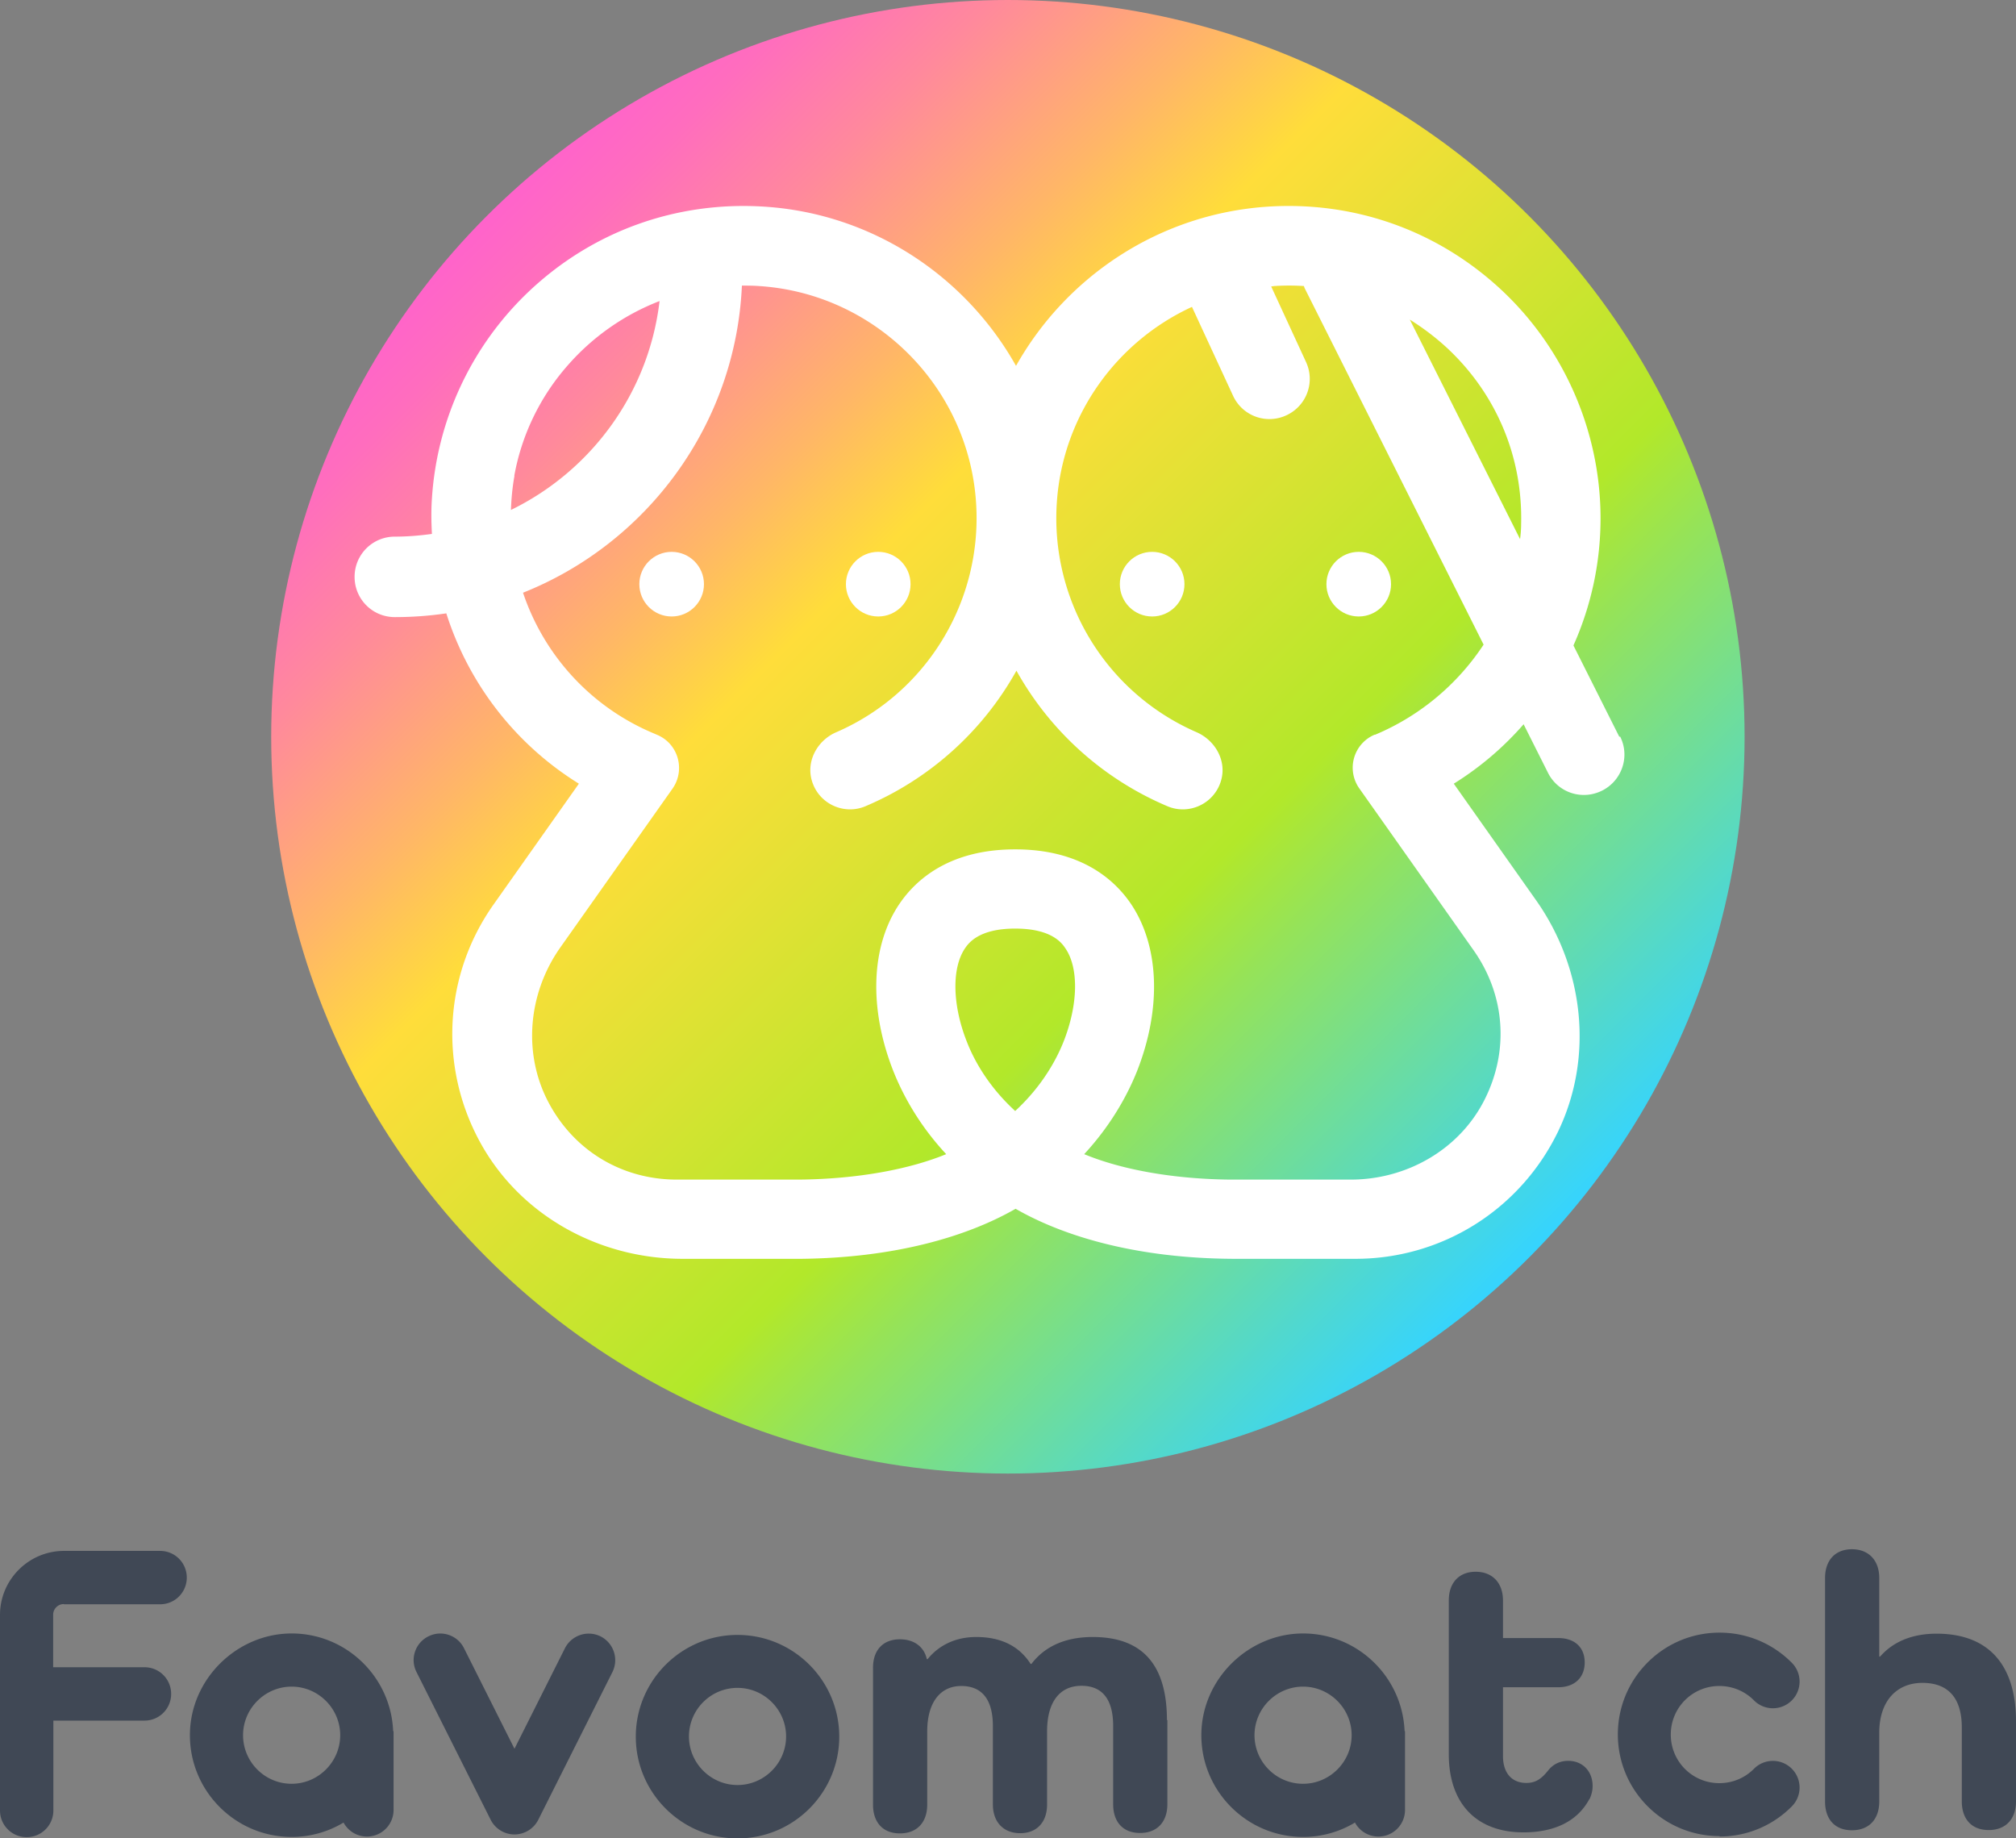 <svg id="_イヤー_2" xmlns="http://www.w3.org/2000/svg" viewBox="0 0 96.71 88.18"><rect x="0" y="0" width="96.71" height="88.18" fill="#808080" stroke="none"/><defs><linearGradient id="_称未設定グラデーション_2" x1="23.37" y1="10.35" x2="73.34" y2="60.33" gradientUnits="userSpaceOnUse"><stop offset="0" stop-color="#ff63cb"/><stop offset=".05" stop-color="#ff6dbe"/><stop offset=".14" stop-color="#ff899c"/><stop offset=".26" stop-color="#ffb667"/><stop offset=".35" stop-color="#ffdd3a"/><stop offset=".66" stop-color="#b2e82a"/><stop offset=".73" stop-color="#95e359"/><stop offset=".92" stop-color="#50d8cf"/><stop offset="1" stop-color="#35d4ff"/></linearGradient><style>.cls-2{fill:#fff}</style></defs><g id="_イヤー_1-2"><circle cx="48.35" cy="35.34" r="35.34" fill="url(#_称未設定グラデーション_2)"/><circle class="cls-2" cx="42.13" cy="28.02" r="1.55"/><circle class="cls-2" cx="32.22" cy="28.02" r="1.55"/><path class="cls-2" d="M77.68 35.34l-2.2-4.38c.84-1.88 1.3-3.95 1.3-6.1 0-4.12-1.72-8.1-4.72-10.92-3.05-2.86-7.03-4.29-11.21-4.03-5.2.33-9.69 3.33-12.11 7.64-2.42-4.31-6.91-7.32-12.11-7.64-4.21-.26-8.22 1.19-11.27 4.08a15.001 15.001 0 00-4.64 9.92c-.04.57-.03 1.14 0 1.7-.58.08-1.18.13-1.78.13-1.07 0-1.93.86-1.93 1.93s.86 1.93 1.93 1.93c.84 0 1.66-.06 2.47-.18 1.07 3.37 3.31 6.28 6.36 8.17l-4.09 5.79c-2.4 3.39-2.64 7.81-.62 11.46 1.93 3.48 5.7 5.54 9.68 5.54h5.72c4.42-.05 7.89-1.04 10.26-2.4 2.4 1.38 5.94 2.38 10.45 2.4h5.85c4.15 0 7.9-2.35 9.72-6.1 1.73-3.59 1.24-7.86-1.06-11.11l-3.94-5.58c1.27-.79 2.39-1.75 3.35-2.85l1.17 2.33a1.92 1.92 0 001.73 1.06c.29 0 .59-.07.87-.21.95-.48 1.34-1.64.86-2.59zM24.67 22.83c.35-1.96 1.24-3.8 2.56-5.3a11.25 11.25 0 014.41-3.09c-.52 4.42-3.29 8.15-7.13 10.02.02-.54.07-1.09.17-1.64zm26.34 27.16c-.33.82-1 2.09-2.31 3.3-1.32-1.21-1.99-2.48-2.31-3.3-.71-1.78-.74-3.55-.1-4.5.16-.23.64-.95 2.41-.95s2.25.71 2.41.95c.65.95.61 2.72-.1 4.5zm14.93-14.75a1.719 1.719 0 00-.73 2.58l5.48 7.76c1.51 2.14 1.71 4.8.54 7.14-1.2 2.41-3.74 3.86-6.43 3.86H59c-2.84-.03-5.28-.51-6.99-1.22 1.37-1.48 2.13-2.97 2.53-3.97 1.19-3.01 1.08-6.01-.29-8.04-.81-1.19-2.43-2.61-5.55-2.61s-4.74 1.42-5.55 2.61c-1.38 2.03-1.48 5.03-.29 8.04.4 1 1.15 2.49 2.53 3.97-1.73.71-4.18 1.19-7.04 1.22h-5.88c-2.62 0-4.91-1.37-6.14-3.67-1.27-2.37-1-5.28.56-7.48l5.37-7.6c.63-.9.28-2.15-.73-2.58l-.21-.09c-3-1.27-5.23-3.75-6.23-6.73 5.93-2.36 10.2-8.04 10.5-14.73.27 0 .54 0 .81.02 5.56.35 10.04 4.8 10.42 10.35.33 4.74-2.36 9.17-6.7 11.05-.91.39-1.46 1.39-1.17 2.34.33 1.1 1.54 1.65 2.57 1.21a14.97 14.97 0 007.24-6.5 14.97 14.97 0 007.24 6.5c1.03.44 2.24-.11 2.57-1.21.29-.95-.26-1.94-1.17-2.34a11.192 11.192 0 01-6.7-11.05c.29-4.16 2.87-7.69 6.48-9.35l1.97 4.26a1.92 1.92 0 002.56.94c.97-.45 1.39-1.59.94-2.56l-1.67-3.62s.09-.01.14-.02c.48-.03.96-.03 1.43 0l.03.09 8.59 17.11a11.605 11.605 0 01-5.2 4.32zm6.98-9.38l-5.29-10.53c.64.4 1.25.86 1.82 1.39 2.34 2.2 3.6 5.2 3.52 8.42 0 .24-.02.48-.05.72z"/><circle class="cls-2" cx="55.27" cy="28.02" r="1.55"/><circle class="cls-2" cx="65.18" cy="28.02" r="1.55"/><path d="M35.38 88.18c-2.69 0-4.88-2.19-4.88-4.88s2.19-4.88 4.88-4.88 4.88 2.19 4.88 4.88-2.19 4.88-4.88 4.88zm0-7.22c-1.29 0-2.33 1.05-2.33 2.33s1.05 2.33 2.33 2.33 2.33-1.05 2.33-2.33-1.05-2.33-2.33-2.33zm-16.52 2.07c-.11-2.6-2.25-4.68-4.87-4.68s-4.88 2.19-4.88 4.88 2.19 4.88 4.88 4.88c.91 0 1.76-.25 2.49-.69a1.276 1.276 0 002.4-.61v-3.69s0-.07-.01-.1zm-4.87 2.53c-1.29 0-2.33-1.05-2.33-2.33s1.05-2.33 2.33-2.33 2.33 1.05 2.33 2.33-1.05 2.33-2.33 2.33zm53.39-2.53c-.11-2.6-2.25-4.68-4.87-4.68s-4.88 2.19-4.88 4.88 2.19 4.88 4.88 4.88c.91 0 1.76-.25 2.49-.69a1.276 1.276 0 002.4-.61v-3.69s0-.07-.01-.1zm-4.87 2.53c-1.29 0-2.33-1.05-2.33-2.33s1.05-2.33 2.33-2.33 2.33 1.05 2.33 2.33-1.05 2.33-2.33 2.33zM3.07 76.95h4.61c.71 0 1.28-.57 1.28-1.28s-.57-1.28-1.28-1.28H3.07C1.38 74.39 0 75.77 0 77.46v9.38c0 .71.57 1.28 1.28 1.28s1.28-.57 1.28-1.28v-4.31h4.37c.71 0 1.28-.57 1.28-1.28s-.57-1.28-1.28-1.28H2.55v-2.52c0-.28.23-.51.51-.51zm21.61 11.04c-.48 0-.92-.27-1.14-.7l-3.56-7.09c-.32-.63-.06-1.4.57-1.71.63-.32 1.4-.06 1.71.57l2.42 4.82 2.42-4.82a1.28 1.28 0 011.71-.57c.63.32.88 1.08.57 1.71l-3.56 7.09c-.22.43-.66.7-1.14.7zM56 82.49v4.05c0 .85-.49 1.38-1.31 1.38s-1.29-.53-1.29-1.38v-3.75c0-1.27-.51-1.93-1.52-1.93-1.06 0-1.65.8-1.65 2.18v3.51c0 .85-.49 1.38-1.29 1.38s-1.31-.53-1.31-1.38V82.8c0-1.27-.51-1.93-1.52-1.93s-1.63.8-1.63 2.18v3.51c0 .85-.49 1.38-1.31 1.38s-1.29-.53-1.29-1.38v-6.57c0-.85.49-1.36 1.29-1.36.68 0 1.16.36 1.29.95h.04c.55-.68 1.36-1.06 2.33-1.06 1.21 0 2.07.45 2.61 1.29h.04c.63-.83 1.61-1.29 2.94-1.29 2.41 0 3.56 1.36 3.56 4zm20.24 3.81c-.57 1.06-1.67 1.59-3.16 1.59-2.25 0-3.58-1.38-3.58-3.75v-7.37c0-.85.49-1.38 1.29-1.38s1.31.53 1.31 1.38v1.8h2.65c.78 0 1.27.44 1.27 1.17s-.49 1.19-1.27 1.19H72.1v3.3c0 .81.42 1.29 1.12 1.29.44 0 .72-.19 1.04-.59.25-.32.59-.47.97-.47.68 0 1.17.49 1.17 1.21 0 .23-.06.44-.15.63zm20.47-3.75v3.85c0 .85-.49 1.38-1.31 1.38s-1.29-.53-1.29-1.38v-3.54c0-1.4-.64-2.14-1.89-2.14s-2.07.89-2.07 2.39v3.3c0 .85-.49 1.38-1.31 1.38s-1.29-.53-1.29-1.38V75.69c0-.85.49-1.38 1.29-1.38s1.31.53 1.31 1.38v3.77h.04c.61-.7 1.52-1.1 2.71-1.1 2.48 0 3.81 1.48 3.81 4.21zm-14.22 5.52c-1.3 0-2.53-.51-3.45-1.43-.92-.92-1.43-2.15-1.43-3.45s.51-2.53 1.43-3.45c.92-.92 2.15-1.43 3.45-1.43s2.53.51 3.45 1.43a1.28 1.28 0 11-1.81 1.81c-.44-.44-1.03-.68-1.65-.68a2.322 2.322 0 00-2.33 2.33 2.322 2.322 0 002.33 2.33c.62 0 1.21-.24 1.65-.68a1.28 1.28 0 111.81 1.81c-.92.92-2.15 1.43-3.45 1.43z" fill="#404855"/></g></svg>